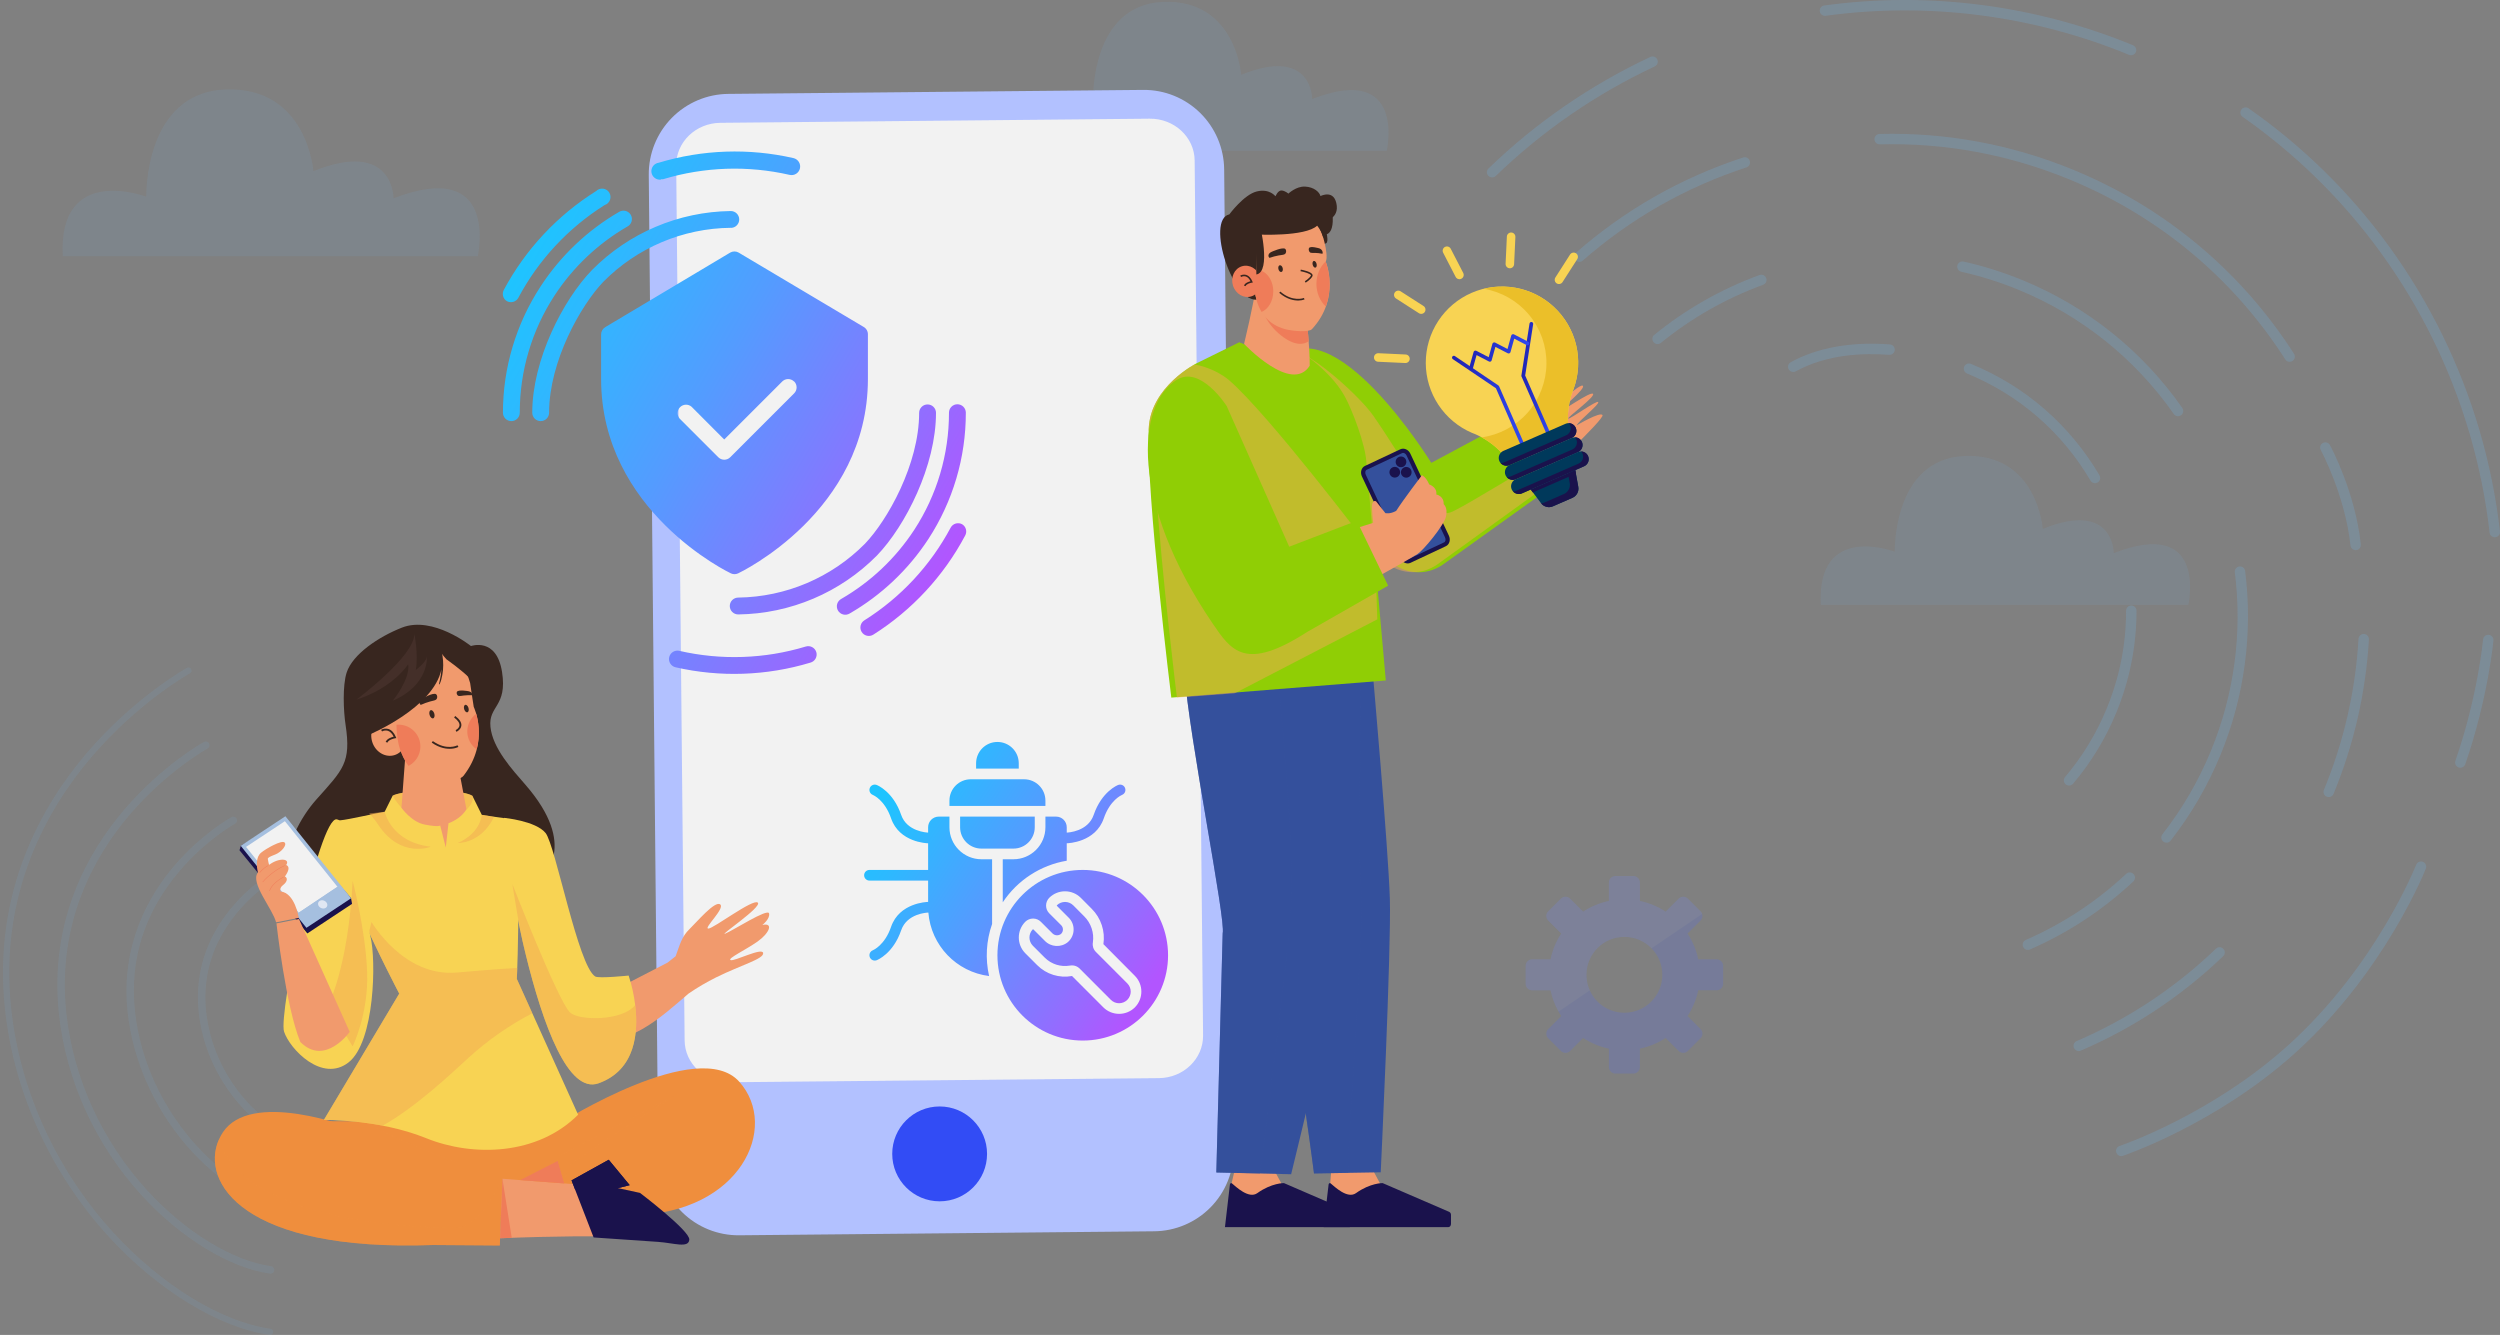 <?xml version="1.0" encoding="UTF-8"?>
<svg xmlns="http://www.w3.org/2000/svg" width="839" height="448" viewBox="0 0 839 448" fill="none">
  <rect x="0" y="0" width="839" height="448" fill="#808080" stroke="none"/>
  <path opacity="0.1" d="M342.055 50.602H465.41C465.41 50.602 472.084 20.899 440.383 33.227C440.383 33.227 440.476 15.384 416.56 25.101C416.56 25.101 414.707 -0.305 390.421 0.627C366.135 1.562 366.876 32.759 366.876 32.759C366.876 32.759 340.592 22.672 342.055 50.602Z" fill="#6FBCF6"></path>
  <path opacity="0.1" d="M611.059 203H734.414C734.414 203 741.088 173.297 709.386 185.625C709.386 185.625 709.48 167.782 685.564 177.5C685.564 177.5 683.711 152.093 659.425 153.025C635.139 153.961 635.88 185.157 635.88 185.157C635.88 185.157 609.596 175.07 611.059 203Z" fill="#6FBCF6"></path>
  <path opacity="0.1" d="M21.067 86H160.338C160.338 86 167.874 52.733 132.081 66.54C132.081 66.54 132.187 46.556 105.185 57.44C105.185 57.44 103.093 28.985 75.673 30.028C48.253 31.076 49.09 66.016 49.09 66.016C49.09 66.016 19.415 54.719 21.067 86Z" fill="#6FBCF6"></path>
  <g opacity="0.2">
    <path d="M576.103 321.946H569.93V321.943C569.278 318.809 568.042 315.887 566.346 313.299L570.713 308.931C571.316 308.329 571.493 307.462 571.244 306.703C571.142 306.386 570.963 306.09 570.713 305.838L566.452 301.577C565.598 300.722 564.213 300.722 563.36 301.577L558.989 305.948C556.402 304.245 553.48 303.01 550.345 302.358V296.188C550.345 294.979 549.366 294 548.157 294H542.133C540.924 294 539.945 294.979 539.945 296.188V302.358C536.811 303.01 533.888 304.246 531.301 305.948L526.93 301.577C526.076 300.722 524.691 300.722 523.838 301.577L519.577 305.838C518.723 306.692 518.723 308.077 519.577 308.93L523.945 313.298C522.243 315.886 521.012 318.808 520.356 321.942C520.355 321.943 520.355 321.944 520.355 321.945H514.188C512.979 321.945 512 322.924 512 324.133V330.157C512 331.366 512.979 332.345 514.188 332.345H520.356C520.356 332.346 520.356 332.347 520.357 332.348C520.889 334.89 521.801 337.294 523.035 339.492C523.321 340.002 523.626 340.503 523.947 340.99L519.578 345.358C518.724 346.213 518.724 347.598 519.578 348.451L523.839 352.711C524.693 353.566 526.078 353.566 526.931 352.711L531.302 348.341C533.889 350.044 536.812 351.278 539.946 351.93V358.101C539.946 359.31 540.925 360.289 542.134 360.289H548.158C549.367 360.289 550.346 359.31 550.346 358.101V351.93C553.48 351.279 556.403 350.042 558.99 348.341L563.361 352.711C564.215 353.566 565.6 353.566 566.453 352.711L570.714 348.451C571.569 347.597 571.569 346.211 570.714 345.358L566.347 340.99C568.044 338.403 569.279 335.481 569.932 332.347V332.344H576.104C577.313 332.344 578.292 331.365 578.292 330.156V324.131C578.291 322.925 577.312 321.946 576.103 321.946ZM545.143 339.873C539.973 339.873 535.519 336.786 533.529 332.355C532.814 330.765 532.416 329.001 532.416 327.146C532.416 320.119 538.117 314.418 545.143 314.418C548.717 314.418 551.944 315.889 554.255 318.259C556.492 320.554 557.871 323.689 557.871 327.146C557.872 334.173 552.174 339.873 545.143 339.873Z" fill="#4F6BFD"></path>
    <path opacity="0.2" d="M571.246 306.704L554.257 318.259C551.946 315.889 548.718 314.418 545.145 314.418C538.118 314.418 532.418 320.119 532.418 327.146C532.418 329.001 532.816 330.765 533.531 332.355L523.037 339.492C521.802 337.293 520.891 334.89 520.359 332.348C520.358 332.347 520.358 332.346 520.358 332.345H514.191C512.982 332.345 512.003 331.366 512.003 330.157V324.133C512.003 322.924 512.982 321.945 514.191 321.945H520.357C520.357 321.944 520.357 321.943 520.358 321.942C521.015 318.808 522.246 315.886 523.947 313.298L519.579 308.93C518.725 308.076 518.725 306.691 519.579 305.838L523.84 301.577C524.694 300.722 526.079 300.722 526.932 301.577L531.302 305.948C533.89 304.245 536.813 303.01 539.947 302.358V296.188C539.947 294.979 540.926 294 542.135 294H548.159C549.368 294 550.347 294.979 550.347 296.188V302.358C553.48 303.01 556.403 304.246 558.991 305.948L563.361 301.577C564.216 300.722 565.601 300.722 566.454 301.577L570.714 305.838C570.965 306.091 571.143 306.387 571.246 306.704Z" fill="white"></path>
  </g>
  <g opacity="0.2">
    <path d="M711.889 388C711.159 388 710.478 387.54 710.228 386.799C709.918 385.879 710.418 384.888 711.329 384.588C711.639 384.488 742.168 374.111 768.112 350.607C797.499 323.98 810.732 290.559 810.862 290.229C811.212 289.329 812.233 288.888 813.124 289.229C814.025 289.579 814.475 290.589 814.125 291.49C813.995 291.83 800.492 326.001 770.464 353.198C743.959 377.213 712.75 387.8 712.44 387.9C712.26 387.97 712.08 388 711.889 388Z" fill="#6FBCF6"></path>
    <path d="M837.247 180.301C836.366 180.301 835.616 179.641 835.505 178.75C830.371 133.552 809.641 91.206 777.141 59.516C769.554 52.121 761.306 45.287 752.618 39.213C751.827 38.663 751.637 37.572 752.188 36.782C752.738 35.991 753.829 35.801 754.62 36.352C763.458 42.535 771.856 49.48 779.583 57.014C812.664 89.264 833.754 132.361 838.989 178.36C839.099 179.32 838.408 180.191 837.447 180.291C837.377 180.301 837.307 180.301 837.247 180.301Z" fill="#6FBCF6"></path>
    <path d="M715.183 18.54C714.963 18.54 714.733 18.5 714.512 18.41C682.262 5.122 647.049 0.589 612.687 5.302C611.736 5.432 610.845 4.762 610.715 3.811C610.585 2.851 611.256 1.97 612.207 1.84C647.179 -2.953 683.013 1.66 715.844 15.188C716.735 15.559 717.165 16.579 716.795 17.47C716.524 18.14 715.874 18.54 715.183 18.54Z" fill="#6FBCF6"></path>
    <path d="M500.752 59.546C500.291 59.546 499.841 59.366 499.491 59.016C498.82 58.325 498.84 57.215 499.531 56.544C515.446 41.155 533.723 28.557 553.852 19.111C554.722 18.701 555.763 19.071 556.184 19.951C556.594 20.822 556.224 21.873 555.343 22.283C535.564 31.569 517.608 43.946 501.973 59.066C501.633 59.386 501.192 59.546 500.752 59.546Z" fill="#6FBCF6"></path>
    <path d="M697.627 352.748C696.946 352.748 696.305 352.348 696.015 351.687C695.635 350.797 696.045 349.766 696.926 349.386C714.342 341.881 730.067 331.445 743.68 318.367C744.37 317.696 745.481 317.716 746.152 318.417C746.823 319.117 746.803 320.218 746.102 320.888C732.189 334.267 716.114 344.933 698.307 352.598C698.087 352.698 697.857 352.748 697.627 352.748Z" fill="#6FBCF6"></path>
    <path d="M781.524 267.505C781.304 267.505 781.074 267.465 780.853 267.375C779.963 267.005 779.532 265.984 779.903 265.094C786.599 248.844 790.512 231.783 791.513 214.402C791.573 213.442 792.394 212.711 793.365 212.761C794.326 212.821 795.067 213.642 795.007 214.612C793.976 232.383 789.982 249.824 783.136 266.435C782.865 267.095 782.215 267.505 781.524 267.505Z" fill="#6FBCF6"></path>
    <path d="M768.402 121.424C767.822 121.424 767.261 121.144 766.931 120.614C749.545 93.457 724.531 72.594 694.603 60.266C674.194 51.861 652.724 47.868 630.854 48.449C629.863 48.449 629.082 47.708 629.062 46.748C629.042 45.777 629.803 44.977 630.764 44.957C653.164 44.386 675.075 48.449 695.934 57.044C726.533 69.652 752.097 90.985 769.874 118.742C770.394 119.553 770.154 120.634 769.343 121.164C769.043 121.334 768.723 121.424 768.402 121.424Z" fill="#6FBCF6"></path>
    <path d="M530.03 87.894C529.539 87.894 529.059 87.694 528.719 87.293C528.078 86.563 528.158 85.462 528.879 84.822C545.294 70.423 564.182 59.666 585.011 52.852C585.932 52.552 586.923 53.052 587.213 53.973C587.514 54.893 587.013 55.884 586.092 56.184C565.713 62.848 547.236 73.365 531.181 87.453C530.851 87.744 530.44 87.894 530.03 87.894Z" fill="#6FBCF6"></path>
    <path d="M727.084 282.805C726.703 282.805 726.323 282.685 726.003 282.434C725.242 281.834 725.112 280.743 725.702 279.983C732.349 271.498 737.824 262.082 741.978 252.016C749.805 233.034 752.578 212.301 750.005 192.058C749.885 191.098 750.566 190.227 751.517 190.107C752.477 189.977 753.348 190.667 753.468 191.618C756.111 212.461 753.258 233.804 745.201 253.346C740.927 263.703 735.291 273.389 728.455 282.134C728.115 282.575 727.604 282.805 727.084 282.805Z" fill="#6FBCF6"></path>
    <path d="M730.957 139.686C730.407 139.686 729.856 139.426 729.516 138.935C716.554 120.374 698.577 105.975 677.537 97.309C671.272 94.728 664.766 92.677 658.209 91.196C657.269 90.986 656.678 90.045 656.888 89.104C657.098 88.164 658.039 87.573 658.98 87.784C665.726 89.294 672.423 91.416 678.879 94.067C700.539 102.993 719.046 117.812 732.389 136.924C732.939 137.715 732.749 138.805 731.958 139.356C731.658 139.586 731.308 139.686 730.957 139.686Z" fill="#6FBCF6"></path>
    <path d="M556.294 115.471C555.783 115.471 555.283 115.251 554.932 114.83C554.322 114.08 554.432 112.979 555.183 112.369C560.367 108.136 565.953 104.314 571.768 100.992C577.734 97.58 584.04 94.658 590.496 92.296C591.396 91.966 592.407 92.427 592.738 93.337C593.068 94.248 592.608 95.248 591.697 95.579C585.421 97.87 579.305 100.712 573.5 104.024C567.844 107.256 562.429 110.968 557.385 115.081C557.074 115.341 556.684 115.471 556.294 115.471Z" fill="#6FBCF6"></path>
    <path d="M694.373 263.633C693.973 263.633 693.572 263.492 693.242 263.222C692.501 262.602 692.411 261.491 693.042 260.761C698.837 253.916 703.532 246.212 706.985 237.837C711.329 227.31 713.521 216.243 713.511 204.956C713.511 203.985 714.292 203.205 715.263 203.205C716.234 203.205 717.014 203.985 717.014 204.956C717.024 216.703 714.742 228.211 710.228 239.167C706.635 247.873 701.76 255.898 695.724 263.022C695.364 263.422 694.864 263.633 694.373 263.633Z" fill="#6FBCF6"></path>
    <path d="M703.081 162.159C702.48 162.159 701.9 161.849 701.57 161.299C691.991 144.999 677.657 132.571 660.131 125.347C659.24 124.976 658.81 123.956 659.18 123.065C659.55 122.175 660.571 121.744 661.462 122.115C679.709 129.629 694.613 142.567 704.592 159.528C705.083 160.358 704.803 161.429 703.972 161.919C703.682 162.079 703.381 162.159 703.081 162.159Z" fill="#6FBCF6"></path>
    <path d="M601.807 124.837C601.186 124.837 600.596 124.506 600.275 123.936C599.805 123.085 600.115 122.025 600.966 121.555C609.874 116.651 621.385 114.59 634.267 115.591C635.228 115.671 635.949 116.511 635.879 117.472C635.799 118.433 634.968 119.153 633.997 119.083C625.489 118.413 613.147 118.843 602.658 124.626C602.387 124.767 602.097 124.837 601.807 124.837Z" fill="#6FBCF6"></path>
    <path d="M790.563 184.633C789.682 184.633 788.921 183.963 788.821 183.072C787.019 166.242 778.932 151.183 778.852 151.033C778.391 150.182 778.701 149.121 779.552 148.661C780.403 148.201 781.464 148.511 781.924 149.362C782.275 150.002 790.422 165.171 792.294 182.702C792.394 183.663 791.704 184.523 790.743 184.623C790.683 184.633 790.623 184.633 790.563 184.633Z" fill="#6FBCF6"></path>
    <path d="M825.686 257.649C825.496 257.649 825.306 257.619 825.116 257.549C824.205 257.229 823.714 256.238 824.035 255.328C831.552 233.614 833.303 214.813 833.323 214.622C833.413 213.662 834.254 212.951 835.225 213.042C836.186 213.132 836.897 213.982 836.807 214.943C836.787 215.133 835.005 234.335 827.338 256.478C827.088 257.199 826.407 257.649 825.686 257.649Z" fill="#6FBCF6"></path>
    <path d="M680.55 318.797C679.88 318.797 679.229 318.407 678.949 317.746C678.558 316.866 678.969 315.835 679.85 315.445C692.321 310.001 703.662 302.537 713.551 293.261C714.252 292.6 715.363 292.631 716.023 293.341C716.684 294.041 716.654 295.152 715.943 295.812C705.764 305.358 694.093 313.043 681.251 318.647C681.021 318.747 680.78 318.797 680.55 318.797Z" fill="#6FBCF6"></path>
  </g>
  <g opacity="0.1">
    <path d="M90.645 448C90.6 448 90.549 448 90.497 447.993C73.626 445.646 52.951 433.032 36.526 415.081C17.067 393.806 4.691 366.69 1.672 338.723C-2.592 299.164 14.242 270.109 29.118 252.698C45.209 233.866 62.569 224.228 62.747 224.131C63.252 223.85 63.889 224.035 64.171 224.546C64.453 225.049 64.268 225.686 63.756 225.967C63.585 226.063 46.515 235.554 30.667 254.119C16.081 271.204 -0.419 299.712 3.764 338.509C6.73 366.031 18.921 392.732 38.083 413.682C54.19 431.292 74.39 443.655 90.793 445.935C91.364 446.016 91.765 446.542 91.683 447.112C91.609 447.622 91.157 448 90.645 448Z" fill="#6FBCF6"></path>
    <path d="M90.808 427.451C90.749 427.451 90.689 427.443 90.63 427.436C77.149 425.563 60.641 415.503 47.545 401.179C32.039 384.234 22.184 362.626 19.781 340.345C16.378 308.802 29.8 285.639 41.657 271.76C54.479 256.755 67.894 249.3 68.457 248.997C69.066 248.664 69.829 248.886 70.163 249.493C70.497 250.1 70.274 250.862 69.666 251.195C69.533 251.269 56.029 258.776 43.504 273.455C31.995 286.942 18.973 309.454 22.273 340.071C24.616 361.827 34.249 382.924 49.392 399.476C62.11 413.378 78.038 423.135 90.964 424.934C91.654 425.03 92.136 425.667 92.039 426.348C91.965 426.999 91.424 427.451 90.808 427.451Z" fill="#6FBCF6"></path>
    <path d="M93.641 404.54C93.582 404.54 93.522 404.532 93.463 404.525C83.949 403.2 72.128 395.509 62.599 384.442C51.58 371.643 44.557 355.749 42.822 339.678C40.382 317.071 50 300.474 58.491 290.533C67.671 279.792 77.29 274.447 77.69 274.225C78.298 273.892 79.062 274.114 79.395 274.721C79.729 275.328 79.507 276.09 78.899 276.423C78.802 276.475 69.221 281.805 60.345 292.228C48.495 306.13 43.437 322.001 45.313 339.405C49.051 374.034 76.526 399.625 93.804 402.03C94.494 402.127 94.968 402.763 94.879 403.444C94.798 404.081 94.256 404.54 93.641 404.54Z" fill="#6FBCF6"></path>
    <path d="M98.387 383.724C98.231 383.724 98.076 383.694 97.92 383.635C84.164 378.179 69.014 361.39 66.7 339.878C64.312 317.722 77.579 303.339 85.692 296.736C86.233 296.299 87.019 296.381 87.464 296.914C87.901 297.454 87.82 298.239 87.286 298.683C79.559 304.96 66.945 318.633 69.207 339.604C71.424 360.132 85.795 376.114 98.854 381.296C99.499 381.555 99.818 382.28 99.559 382.924C99.359 383.42 98.891 383.724 98.387 383.724Z" fill="#6FBCF6"></path>
  </g>
  <path d="M248.094 414.563L387.337 413.221C390.874 413.187 394.369 412.456 397.623 411.07C400.878 409.685 403.827 407.672 406.304 405.145C408.781 402.619 410.736 399.63 412.057 396.348C413.379 393.066 414.042 389.555 414.007 386.017L410.832 56.853C410.763 49.708 407.859 42.882 402.76 37.878C397.661 32.874 390.783 30.102 383.641 30.171L244.398 31.512C240.861 31.546 237.366 32.277 234.112 33.662C230.857 35.047 227.907 37.061 225.43 39.587C222.954 42.113 220.998 45.102 219.677 48.384C218.355 51.666 217.692 55.176 217.726 58.715L220.895 387.878C220.929 391.417 221.66 394.915 223.045 398.171C224.431 401.428 226.444 404.379 228.969 406.857C231.495 409.335 234.484 411.291 237.766 412.613C241.047 413.936 244.557 414.598 248.094 414.563Z" fill="#B2C1FF"></path>
  <path d="M315.344 403.164C324.131 403.164 331.255 396.037 331.255 387.246C331.255 378.454 324.131 371.327 315.344 371.327C306.556 371.327 299.433 378.454 299.433 387.246C299.433 396.037 306.556 403.164 315.344 403.164Z" fill="#324CF5"></path>
  <path d="M244.858 363.208L388.928 361.821C397.19 361.74 403.828 355.331 403.753 347.504L400.925 53.857C400.85 46.03 394.09 39.75 385.828 39.83L241.758 41.218C233.496 41.299 226.859 47.707 226.935 55.534L229.761 349.18C229.836 357.009 236.598 363.287 244.858 363.208Z" fill="#F2F2F2"></path>
  <path d="M89.811 376.209L188.186 376.785C188.186 376.785 234.381 347.646 248.091 363.021C261.801 378.395 248.319 407.05 213.042 407.759H97.173L89.811 376.209Z" fill="#EF8E3D"></path>
  <g style="mix-blend-mode:multiply" opacity="0.5">
    <path d="M113.314 379.537L156.618 392.487L168.62 395.583C162.575 393.869 125.347 379.888 121.804 375.742L109.961 376.326L113.314 379.537Z" fill="#EF8E3D"></path>
  </g>
  <path d="M145.355 417.824L167.725 417.985L168.611 395.583L168.682 393.802C168.682 393.802 136.848 386.803 125.47 381.506C115.556 376.89 83.978 366.184 74.802 379.992C74.263 380.802 73.796 381.659 73.409 382.553C67.234 396.819 81.652 420.137 145.355 417.824Z" fill="#EF8E3D"></path>
  <path d="M168.611 395.583L192.391 397.396C192.391 397.396 196.607 392.099 201.378 394.369C206.149 396.639 205.21 399.098 210.746 401.368C216.281 403.638 233.588 415.782 227.012 415.661C222.445 415.577 205.775 414.041 167.821 415.554L168.611 395.583Z" fill="#F19A6D"></path>
  <path d="M191.805 396.135L199.218 415.291C199.218 415.291 215.524 416.403 220.836 416.773C226.147 417.143 231.089 418.999 231.336 416.033C231.583 413.068 214.783 400.337 214.783 400.337L207.371 398.73L211.324 397.741L204.282 389.214L191.805 396.135Z" fill="#1A124C"></path>
  <path d="M211.324 397.741L204.282 389.214L191.805 396.135L192.987 399.187L207.369 398.73L211.324 397.741Z" fill="#1A124C"></path>
  <path d="M168.611 395.583L171.749 415.425L167.821 415.554L168.611 395.583Z" fill="#EF7C59"></path>
  <path d="M174.549 396.035L187.174 389.607L189.376 397.166L174.549 396.035Z" fill="#EF7C59"></path>
  <g style="mix-blend-mode:multiply" opacity="0.5">
    <path d="M189.375 397.166L186.798 388.319L227.348 367.177C227.348 367.177 191.115 389.937 190.586 391.921C190.057 393.905 189.375 397.166 189.375 397.166Z" fill="#EF8E3D"></path>
  </g>
  <path d="M182 293.97C182 293.97 117.663 293.679 95.393 293.432C95.992 283.722 100.622 274.549 106.155 268.332C115.161 258.224 117.903 255.995 115.962 243.172C115.268 238.604 114.916 230.081 116.345 225.687C118.342 219.574 127.033 213.711 134.887 210.627C145.278 206.548 158.057 216.809 158.057 216.809C158.057 216.809 166.635 213.731 168.482 225.489C170.329 237.248 163.861 236.758 164.6 243.946C165.34 251.135 171.881 258.247 176.348 263.375C194.338 284.056 182 293.97 182 293.97Z" fill="#38261F"></path>
  <path d="M133.987 333.46L108.694 375.855C108.694 375.855 113.122 375.774 119.507 376.451C126.14 377.155 134.886 378.677 142.971 381.953C158.843 388.384 180.443 387.704 194.016 374.093L173.451 328.549C173.451 328.549 175.907 275.625 169.684 274.643C169.684 274.643 163.012 273.719 161.696 273.468L158.551 267.113C158.551 267.113 156.737 265.353 145.505 265.353C134.272 265.353 131.774 267.037 131.774 267.037L129.091 272.439C127.532 272.615 116.828 275.105 114.146 275.299C103.655 276.046 133.987 333.46 133.987 333.46Z" fill="#F8D353"></path>
  <g style="mix-blend-mode:multiply" opacity="0.5">
    <path d="M178.647 340.038L173.456 328.536C173.456 328.536 173.52 327.159 173.6 324.849C172.023 324.912 167.011 325.189 153.261 326.383C135.406 327.945 124.695 309.414 124.695 309.414C124.695 309.414 124.379 310.667 123.822 312.837C129.032 324.063 133.977 333.441 133.977 333.441L108.685 375.836C108.685 375.836 113.113 375.755 119.497 376.432C122.199 376.719 125.245 377.141 128.461 377.762C139.62 371.467 151.304 360.446 157.262 354.961C163.718 349.086 170.906 344.07 178.647 340.038Z" fill="#F1A953"></path>
  </g>
  <g style="mix-blend-mode:multiply" opacity="0.5">
    <path d="M131.787 267.029C131.787 267.029 135.336 274.43 143.826 275.931H151.107C151.107 275.931 159.8 270.823 158.58 267.113C158.58 267.113 156.765 265.351 145.531 265.351C134.297 265.351 131.787 267.029 131.787 267.029Z" fill="#F1A953"></path>
  </g>
  <g style="mix-blend-mode:multiply" opacity="0.5">
    <path d="M153.581 282.917C153.581 282.917 161.437 283.231 165.787 274.154C164.445 273.947 163.018 273.711 161.703 273.46C160.747 280.269 153.581 282.917 153.581 282.917Z" fill="#F1A953"></path>
  </g>
  <g style="mix-blend-mode:multiply" opacity="0.5">
    <path d="M123.906 272.993C125.02 274.15 126.022 275.409 126.899 276.754C134.564 288.292 144.591 284.148 144.591 284.148C131.205 282.635 129.107 272.431 129.107 272.431C127.547 272.607 125.767 272.803 123.906 272.993Z" fill="#F1A953"></path>
  </g>
  <path d="M136.026 253.713L134.729 271.091C134.729 271.091 138.049 275.859 142.523 276.725C147.48 277.684 147.722 277.014 147.722 277.014L149.603 284.427L150.515 276.282C150.515 276.282 154.796 274.846 156.528 271.524L153.525 255.688L136.026 253.713Z" fill="#F19A6D"></path>
  <path d="M135.489 215.745C146.986 212.569 154.87 218.692 157.783 229.249C157.783 229.249 158.858 236.665 158.984 237.221C159 237.294 164.568 248.723 155.577 260.333C155.07 260.986 154.253 261.259 153.426 261.483C136.196 266.055 133.722 248.867 133.722 248.867C133.351 248.037 125.253 240.214 125.004 239.315C122.094 228.754 123.983 218.922 135.489 215.745Z" fill="#F19A6D"></path>
  <path d="M149.858 221.282C149.858 221.282 155.673 225.426 157.536 227.564C159.347 229.645 156.578 222.275 153.38 219.351C150.182 216.428 147.231 215.099 146.158 215.565C145.085 216.031 149.858 221.282 149.858 221.282Z" fill="#38261F"></path>
  <path d="M151.607 251.265C152.382 251.207 153.139 251.008 153.842 250.679L153.548 250.119C153.399 250.196 149.87 251.973 145.256 248.71L144.89 249.228C147.601 251.145 149.99 251.413 151.607 251.265Z" fill="#38261F"></path>
  <path d="M146.369 232.993C145.476 232.254 141.657 234.449 141.504 234.564C140.339 235.442 140.877 236.238 141.092 236.499C141.216 236.65 141.651 236.345 142.77 235.924C145.154 235.023 146.25 235.249 146.62 234.436C146.838 233.953 146.733 233.286 146.369 232.993Z" fill="#38261F"></path>
  <path d="M153.338 232.184C153.79 231.344 157.17 231.944 157.316 231.992C158.477 232.3 158.532 232.968 158.448 233.232C158.4 233.386 157.973 233.288 156.99 233.313C154.882 233.364 154.127 233.874 153.593 233.368C153.279 233.063 153.158 232.519 153.338 232.184Z" fill="#38261F"></path>
  <path d="M153.176 245.603C153.238 245.574 154.688 244.88 154.832 243.525C154.941 242.486 154.257 241.395 152.782 240.279L152.398 240.783C153.661 241.742 154.284 242.664 154.201 243.456C154.098 244.456 152.918 245.026 152.906 245.031L153.176 245.603Z" fill="#38261F"></path>
  <path d="M124.932 249.034C126.02 252.427 129.387 254.381 132.449 253.397C135.511 252.414 137.114 248.867 136.026 245.474C134.938 242.081 131.571 240.128 128.509 241.111C125.447 242.094 123.843 245.643 124.932 249.034Z" fill="#F19A6D"></path>
  <path d="M130.034 249.216C130.359 248.309 132.003 247.874 132.611 247.769L133.009 247.705L132.852 247.334C132.235 245.881 131.4 244.976 130.361 244.65C129.951 244.529 129.52 244.491 129.094 244.539C128.669 244.587 128.257 244.72 127.884 244.93L128.213 245.47C128.814 245.143 129.519 245.066 130.175 245.256C130.942 245.503 131.591 246.168 132.107 247.232C131.365 247.41 129.831 247.903 129.424 249.009L130.034 249.216Z" fill="#38261F"></path>
  <path d="M133.604 248.894C133.259 247.026 133.078 245.131 133.063 243.231C134.759 243.068 136.458 243.501 137.868 244.457C139.278 245.412 140.31 246.83 140.787 248.466C141.264 250.101 141.155 251.852 140.48 253.416C139.804 254.98 138.605 256.26 137.087 257.034C134.24 253.28 133.604 248.894 133.604 248.894Z" fill="#EF7C59"></path>
  <path d="M159.82 239.566C160.931 243.459 160.989 247.577 159.989 251.499C159.025 250.838 158.235 249.954 157.683 248.924C157.131 247.893 156.835 246.745 156.818 245.576C156.802 244.407 157.066 243.251 157.588 242.206C158.11 241.16 158.876 240.255 159.82 239.566Z" fill="#EF7C59"></path>
  <path d="M144.169 239.944C144.391 240.697 144.935 241.203 145.366 241.073C145.797 240.942 145.979 240.225 145.749 239.472C145.52 238.719 144.983 238.215 144.55 238.345C144.117 238.475 143.944 239.19 144.169 239.944Z" fill="#38261F"></path>
  <path d="M155.775 238.009C155.98 238.696 156.468 239.16 156.869 239.037C157.269 238.914 157.427 238.27 157.223 237.58C157.02 236.89 156.532 236.43 156.131 236.55C155.731 236.671 155.572 237.323 155.775 238.009Z" fill="#38261F"></path>
  <path d="M146.631 213.148C146.957 213.988 147.691 216.861 147.892 217.657C147.993 217.899 148.075 218.149 148.139 218.404C148.279 218.937 148.4 219.48 148.492 220.024C148.664 221.089 148.748 222.166 148.743 223.245C148.745 224.35 148.643 225.452 148.438 226.538C148.246 227.558 148.005 228.683 147.53 229.605C147.474 229.711 147.29 229.678 147.313 229.546C147.401 229.034 147.562 228.528 147.668 228.012C147.773 227.497 147.871 226.979 147.947 226.459C148.036 225.85 148.093 225.238 148.139 224.625C145.499 237.574 123.916 246.55 123.916 246.55C123.916 246.55 124.757 239.88 122.459 238.291C120.043 236.639 115.713 210.035 146.631 213.148Z" fill="#38261F"></path>
  <path d="M143.255 220.26C143.255 220.26 144.213 229.797 131.824 235.159C131.824 235.159 137.744 227.905 136.997 222.913C136.997 222.913 132.015 230.846 119.612 234.798C119.612 234.798 139.3 220.128 139.051 212.669C139.051 212.669 140.473 219.714 139.538 224.83C139.538 224.822 143.194 222.232 143.255 220.26Z" fill="#442F29"></path>
  <path d="M194.386 338.362L224.026 323.055L226.741 320.916C228.157 317.091 228.766 314.352 231.34 311.86C233.913 309.368 239.905 302.217 241.687 303.509C243.469 304.801 235.973 311.63 237.715 311.634C239.456 311.637 252.737 301.483 254.314 302.919C255.891 304.355 240.945 314.291 243.381 313.332C245.816 312.374 257.644 304.742 258.096 306.527C258.548 308.311 255.849 310.426 255.849 310.426C259.698 309.533 258.248 313.136 254.258 315.964C250.269 318.792 243.896 321.75 245.207 322.217C246.517 322.685 255.795 317.856 256.109 319.831C256.423 321.805 248.864 323.795 240.397 327.972C237.175 329.576 234.067 331.399 231.095 333.43C221.849 341.316 210.472 352.239 196.578 348.687C189.64 346.922 194.386 338.362 194.386 338.362Z" fill="#F19A6D"></path>
  <path d="M176.381 320.114C182.246 344.046 190.686 367.213 200.876 363.55C213.367 359.066 214.289 346.368 213.17 337.287C212.759 333.927 212.024 330.615 210.974 327.397C210.974 327.397 200.978 328.447 199.761 327.709C193.988 324.197 186.415 283.643 183.091 279.551C179.767 275.458 169.104 274.465 169.104 274.465C169.104 274.465 170.577 296.462 176.381 320.114Z" fill="#F8D353"></path>
  <g style="mix-blend-mode:multiply" opacity="0.5">
    <path d="M176.38 320.114C182.246 344.046 190.686 367.213 200.876 363.549C213.367 359.066 214.289 346.367 213.17 337.287C208.954 342.693 194.127 342.654 191.234 339.717C187.093 335.529 171.96 296.717 171.96 296.717C171.96 296.717 174.46 313.184 176.38 320.114Z" fill="#F1A953"></path>
  </g>
  <path d="M113.022 274.963C107.126 273.98 93.371 340.333 95.335 346.237C97.299 352.142 108.109 363.442 116.954 356.56C125.799 349.678 126.289 322.15 124.323 314.291C122.358 306.431 118.918 275.951 113.022 274.963Z" fill="#F8D353"></path>
  <g style="mix-blend-mode:multiply" opacity="0.5">
    <path d="M118.34 295.607C118.34 295.607 122.724 312.178 123.211 326.312C123.697 340.446 118.34 351.166 118.34 351.166L110.059 337.521C110.059 337.521 116.878 324.849 118.34 295.607Z" fill="#F1A953"></path>
  </g>
  <path d="M100.273 308.016C99.835 306.745 99.507 296.286 99.411 294.917C99.315 293.549 97.637 290.382 97.825 288.869C98.012 287.357 98.208 285.378 98.208 285.378C95.142 285.697 94.759 287.742 94.676 289.095C94.594 290.449 90.815 298.387 90.815 298.387L93.667 303.105L100.273 308.016Z" fill="#EF7C59"></path>
  <path d="M118.142 303.339L103.139 313.263L80.378 285.348L80.823 283.856L95.174 275.17L117.826 301.437L118.142 303.339Z" fill="#1A124C"></path>
  <path d="M117.834 301.454L102.831 311.379L80.778 283.852L95.783 273.93L117.834 301.454Z" fill="#A5BFDF"></path>
  <path d="M95.615 275.592L82.572 284.219L100.26 306.297L113.255 297.609L95.615 275.592Z" fill="#F2F2F2"></path>
  <path d="M116.041 301.088L113.255 297.609L100.26 306.297L102.998 309.716L116.041 301.088Z" fill="#A5BFDF"></path>
  <path d="M109.744 304.201C110.061 303.536 109.669 302.688 108.87 302.308C108.071 301.928 107.167 302.159 106.851 302.825C106.535 303.49 106.926 304.338 107.725 304.718C108.524 305.098 109.428 304.867 109.744 304.201Z" fill="#E0E7F3"></path>
  <path d="M86.567 292.82C85.992 290.52 85.935 287.581 87.573 286.201C89.211 284.821 94.484 281.857 95.479 282.71C96.473 283.563 94.387 285.969 92.457 286.736C90.528 287.502 89.803 287.811 89.882 288.286C89.96 288.762 90.225 290.313 90.376 290.203C93.662 287.74 97.51 288.129 96.05 290.292C98.012 291.106 95.621 294.126 95.621 294.126C96.696 294.689 96.347 296.018 94.983 297.041C93.618 298.065 94.168 299.175 94.168 299.175C99.012 299.656 100.279 308.035 100.279 308.035L92.651 309.529C91.587 305.125 83.766 296.135 86.567 292.82Z" fill="#F19A6D"></path>
  <g style="mix-blend-mode:multiply">
    <path d="M87.201 292.933C87.187 292.942 87.17 292.947 87.153 292.947C87.136 292.947 87.12 292.942 87.105 292.933C87.096 292.928 87.088 292.922 87.082 292.914C87.076 292.905 87.072 292.896 87.069 292.886C87.067 292.876 87.067 292.866 87.069 292.856C87.071 292.846 87.075 292.836 87.08 292.828C87.08 292.814 87.981 291.54 89.924 290.424C89.942 290.413 89.964 290.41 89.985 290.415C90.006 290.419 90.025 290.431 90.037 290.449C90.043 290.457 90.046 290.467 90.048 290.477C90.05 290.487 90.05 290.498 90.047 290.508C90.045 290.518 90.04 290.527 90.034 290.535C90.027 290.543 90.019 290.55 90.01 290.554C88.094 291.651 87.228 292.895 87.22 292.908C87.215 292.918 87.209 292.926 87.201 292.933Z" fill="#EF7C59"></path>
  </g>
  <g style="mix-blend-mode:multiply">
    <path d="M88.236 296.043C88.222 296.052 88.205 296.057 88.188 296.057C88.171 296.057 88.154 296.052 88.14 296.043C88.131 296.038 88.124 296.031 88.118 296.023C88.111 296.015 88.107 296.006 88.105 295.996C88.102 295.987 88.102 295.976 88.104 295.967C88.106 295.957 88.11 295.947 88.115 295.939C88.499 295.379 91.779 292.049 95.429 290.453C95.448 290.443 95.471 290.442 95.491 290.449C95.512 290.455 95.528 290.47 95.538 290.489C95.543 290.498 95.545 290.508 95.546 290.519C95.546 290.529 95.544 290.539 95.54 290.549C95.537 290.558 95.531 290.567 95.524 290.574C95.516 290.581 95.508 290.587 95.498 290.591C91.879 292.174 88.638 295.467 88.253 296.02C88.25 296.029 88.244 296.037 88.236 296.043Z" fill="#EF7C59"></path>
  </g>
  <path d="M90.507 298.987C90.495 298.995 90.481 299 90.467 299.002C90.453 299.004 90.438 299.003 90.425 298.999C90.415 298.996 90.406 298.991 90.398 298.984C90.391 298.977 90.384 298.969 90.38 298.96C90.376 298.951 90.373 298.941 90.373 298.93C90.373 298.92 90.375 298.91 90.379 298.901C90.703 298.134 91.461 296.315 95.064 294.271C95.082 294.26 95.104 294.257 95.125 294.261C95.146 294.266 95.165 294.278 95.177 294.296C95.182 294.305 95.186 294.315 95.187 294.325C95.188 294.335 95.188 294.345 95.185 294.355C95.182 294.365 95.178 294.374 95.171 294.382C95.165 294.39 95.157 294.397 95.148 294.402C91.595 296.416 90.85 298.195 90.532 298.954C90.526 298.967 90.517 298.978 90.507 298.987Z" fill="#EF7C59"></path>
  <path d="M92.777 309.881C92.777 309.881 95.931 338.009 100.802 349.707C109.083 357.99 117.365 346.295 117.365 346.295L100.338 308.4L92.777 309.881Z" fill="#F19A6D"></path>
  <g style="mix-blend-mode:multiply" opacity="0.5">
    <path d="M145.355 417.824L167.725 417.985L168.611 395.583C168.611 395.583 161.548 411.833 153.171 412.007C147.231 412.132 83.616 411.988 73.448 382.662C73.434 382.626 73.421 382.589 73.409 382.553C67.234 396.819 81.652 420.137 145.355 417.824Z" fill="#EF8E3D"></path>
  </g>
  <path d="M495.036 177.609C502.334 171.26 517.665 160.068 517.665 160.068C517.665 160.068 538.456 140.662 537.807 139.324C537.157 137.986 529.133 142.758 529.133 142.758C529.629 141.377 536.797 135.738 536.372 134.94C535.946 134.143 526.791 140.827 526.308 140.475C525.825 140.122 535.371 133.226 534.626 132.193C533.881 131.16 524.327 138.055 523.72 137.866C523.112 137.676 532.574 130.217 531.148 129.431C529.723 128.645 516.917 141.272 515.607 141.197C514.296 141.122 517.929 134.179 517.331 131.39C516.733 128.601 508.456 144.234 508.456 144.234C506.086 146.918 485.099 161.83 485.099 161.83L495.036 177.609Z" fill="#F19A6D"></path>
  <path d="M516.923 140.511L514.091 147.895C514.091 147.895 514.913 140.653 514.399 140.158L516.923 140.511Z" fill="#EF7C59"></path>
  <path d="M480.343 155.335C480.343 155.335 447.003 101.214 428.742 121.441C420.57 130.487 449.103 169.749 465.679 187.533C468.032 190.059 471.224 191.641 474.658 191.985C478.092 192.328 481.534 191.409 484.34 189.398L517.983 165.294L504.57 142.338L480.343 155.335Z" fill="#90CE05"></path>
  <g style="mix-blend-mode:multiply" opacity="0.5">
    <path d="M428.771 117.739C433.795 112.18 455.836 132.249 460.866 139.497C466.399 147.468 471.371 155.816 476.769 163.879C477.812 165.438 478.925 166.946 480.048 168.449C481.027 169.758 481.757 171.231 483.378 171.842C486.06 172.853 487.434 171.67 489.812 170.47C492.956 168.882 511.558 157.689 511.558 157.689C511.558 157.689 515.149 163.553 515.915 165.234L482.481 189.346C479.675 191.37 476.228 192.299 472.786 191.961C469.344 191.622 466.144 190.039 463.786 187.508C447.198 169.718 420.603 126.783 428.771 117.739Z" fill="#F1A953"></path>
  </g>
  <path d="M463.161 397.197L460.8 392.788L446.732 393.267L446.416 397.197L453.027 408.032L464.924 399.363L463.161 397.197Z" fill="#F19A6D"></path>
  <path d="M464.01 397.045C464.01 397.045 459.879 396.969 455.07 400.415C452.209 402.467 447.884 398.236 446.558 397.143C446.288 396.921 445.922 397.12 445.876 397.515L444.215 411.823H486.074C486.561 411.823 486.955 411.338 486.955 410.74V407.729C486.965 407.518 486.914 407.308 486.807 407.126C486.7 406.943 486.543 406.796 486.354 406.701L464.01 397.045Z" fill="#1A124C"></path>
  <path d="M430.044 397.197L427.683 392.788L414.772 390.957L413.301 397.197L419.909 408.031L431.806 399.363L430.044 397.197Z" fill="#F19A6D"></path>
  <path d="M430.89 397.045C430.89 397.045 426.759 396.969 421.951 400.415C419.089 402.467 414.764 398.236 413.438 397.143C413.168 396.921 412.802 397.12 412.756 397.515L411.095 411.823H452.954C453.441 411.823 453.835 411.338 453.835 410.74V407.729C453.845 407.518 453.794 407.308 453.687 407.126C453.58 406.943 453.423 406.796 453.234 406.701L430.89 397.045Z" fill="#1A124C"></path>
  <path d="M460.548 224.011C460.548 224.011 465.932 284.857 466.438 301.667C466.944 318.477 463.372 393.424 463.372 393.424L440.977 393.807C440.977 393.807 425.334 268.076 403.582 227.531L460.548 224.011Z" fill="#34509C"></path>
  <g style="mix-blend-mode:multiply" opacity="0.5">
    <path d="M414.76 256.744C430.493 309.552 440.976 393.809 440.976 393.809L452.387 393.618C452.668 377.664 457.052 320.068 457.052 300.885C455.265 287.18 457.282 236.782 456.374 224.851L411.346 227.056L414.76 256.744Z" fill="#34509C"></path>
  </g>
  <path d="M453.828 224.011C453.828 224.011 453.108 290.433 452.504 308.421C451.841 318.429 433.307 394.076 433.307 394.076L408.194 393.485L410.325 313.232C411.486 308.904 399.003 247.362 397.47 225.545L453.828 224.011Z" fill="#34509C"></path>
  <g style="mix-blend-mode:multiply" opacity="0.5">
    <path d="M397.55 226.534C399.37 249.155 411.474 308.965 410.33 313.232L408.2 393.485L422.816 393.828C425.276 374.85 432.247 320.392 433.354 304.263C434.709 284.617 428.616 225.004 428.616 225.004L397.55 226.534Z" fill="#34509C"></path>
  </g>
  <path d="M385.504 143.927C386.079 129.601 401.643 121.882 401.643 121.882L415.899 114.86L434.242 122.449L434.593 116.767C434.593 116.767 446.043 123.578 451.236 132.908C453.947 137.781 458.277 149.456 458.548 155.065L465.074 228.369L393.092 234.12C393.092 234.12 384.628 165.976 385.504 143.927Z" fill="#90CE05"></path>
  <g style="mix-blend-mode:multiply" opacity="0.5">
    <path d="M412.559 127.659C410.288 125.677 405.705 123.093 400.817 122.323C397.594 124.157 385.994 131.597 385.504 143.927C385.504 144.061 385.494 144.199 385.488 144.337C393.425 166.783 432.565 202.717 432.565 202.717L458.815 182.702C458.815 182.702 426.1 139.482 412.559 127.659Z" fill="#F1A953"></path>
  </g>
  <g style="mix-blend-mode:multiply" opacity="0.5">
    <path d="M461.692 192.425C449.697 194.622 421.705 198.784 409.877 192.375C397.545 185.691 390.333 170.426 388.033 164.815C389.93 193.478 394.977 234.108 394.977 234.108L414.221 232.669L414.581 232.565L462.225 207.849L461.692 192.425Z" fill="#F1A953"></path>
  </g>
  <path d="M442.669 194.935C442.82 196.085 442.634 197.076 442.257 197.126C441.879 197.175 441.452 196.278 441.299 195.12C441.145 193.963 441.333 192.979 441.711 192.927C442.088 192.876 442.519 193.775 442.669 194.935Z" fill="white"></path>
  <path d="M417.506 115.408C417.506 115.408 433.507 132.369 439.541 122.721C439.541 115.513 438.512 107.847 438.646 108.771C438.999 108.819 421.327 96.771 421.327 96.771C420.961 101.18 417.506 115.408 417.506 115.408Z" fill="#F19A6D"></path>
  <path d="M438.646 108.752C438.639 108.682 438.639 108.68 438.646 108.752Z" fill="#EF7C59"></path>
  <path d="M430.011 112.651C434.389 116.075 437.51 115.789 439.208 114.492C438.972 111.424 438.696 109.124 438.656 108.754C438.505 108.587 436.286 107.029 433.483 105.096L423.136 102.367C423.136 102.367 424.184 108.093 430.011 112.651Z" fill="#EF7C59"></path>
  <path d="M438.65 108.758V108.772C438.65 108.772 438.656 108.766 438.65 108.758Z" fill="#EF7C59"></path>
  <path d="M473.347 188.892L485.242 183.298C486.448 182.723 486.896 181.149 486.244 179.763L480.057 166.594L473.324 152.26C472.675 150.874 471.171 150.211 469.965 150.776L458.07 156.37C456.865 156.945 456.415 158.519 457.066 159.905L469.979 187.408C470.638 188.794 472.142 189.458 473.347 188.892Z" fill="#1A124C"></path>
  <path d="M472.435 187.679C472.052 187.679 471.55 187.408 471.268 186.806L458.348 159.303C458.035 158.638 458.183 157.881 458.671 157.651L470.567 152.059C470.664 152.013 470.77 151.989 470.877 151.99C471.26 151.99 471.76 152.26 472.044 152.862L484.964 180.365C485.277 181.03 485.127 181.788 484.64 182.016L472.743 187.61C472.647 187.656 472.542 187.679 472.435 187.679Z" fill="#34509C"></path>
  <path d="M482.028 165.953C482.363 163.421 479.646 162.581 479.646 162.581C478.519 159.986 477.205 159.468 477.205 159.468C477.205 159.468 471.014 167.602 468.552 171.453C466.404 172.623 465.009 172.195 465.009 172.195L465.02 172.314C463.719 170.669 462.091 168.614 461.914 168.378C461.612 167.98 460.491 167.822 460.448 169.839C460.406 171.856 460.832 175.475 460.832 175.475L446.815 179.855L460.393 194.641C460.393 194.641 473.775 187.205 475.735 185.93C477.695 184.656 484.549 176.435 485.264 173.384C485.979 170.332 484.497 169.216 484.497 169.216C484.622 166.41 482.028 165.953 482.028 165.953Z" fill="#F19A6D"></path>
  <path d="M471.801 154.237C471.953 154.559 472.005 154.919 471.952 155.272C471.899 155.624 471.742 155.953 471.502 156.216C471.263 156.48 470.95 156.666 470.604 156.752C470.259 156.837 469.895 156.819 469.56 156.698C469.225 156.577 468.933 156.359 468.722 156.073C468.51 155.786 468.389 155.443 468.372 155.087C468.355 154.731 468.444 154.378 468.628 154.073C468.812 153.768 469.082 153.524 469.404 153.372C469.837 153.169 470.332 153.146 470.782 153.308C471.231 153.47 471.598 153.804 471.801 154.237ZM467.323 156.853C467.001 157.005 466.731 157.249 466.547 157.554C466.364 157.859 466.274 158.212 466.291 158.568C466.308 158.924 466.429 159.267 466.641 159.554C466.853 159.841 467.144 160.058 467.479 160.179C467.814 160.3 468.178 160.319 468.523 160.233C468.869 160.147 469.182 159.961 469.422 159.697C469.662 159.434 469.818 159.105 469.871 158.753C469.924 158.401 469.872 158.04 469.72 157.718C469.62 157.504 469.478 157.311 469.303 157.152C469.128 156.992 468.924 156.869 468.701 156.789C468.478 156.708 468.242 156.673 468.006 156.684C467.769 156.695 467.538 156.753 467.323 156.853ZM471.171 156.88C470.849 157.032 470.579 157.276 470.396 157.582C470.212 157.887 470.123 158.24 470.14 158.596C470.157 158.951 470.279 159.294 470.491 159.581C470.702 159.867 470.994 160.085 471.329 160.205C471.664 160.326 472.027 160.345 472.373 160.259C472.718 160.173 473.031 159.987 473.271 159.724C473.51 159.46 473.667 159.132 473.72 158.78C473.773 158.427 473.721 158.067 473.57 157.745C473.366 157.312 472.999 156.978 472.549 156.815C472.1 156.653 471.604 156.677 471.171 156.88Z" fill="#1A124C"></path>
  <path d="M432.659 183.469L411.672 136.265C411.672 136.265 402.96 122.551 394.947 127.447C381.388 135.736 379.145 168.265 406.924 209.185C413.228 218.471 417.93 225.449 438.753 212.042L465.854 196.55L455.35 174.781L432.659 183.469Z" fill="#90CE05"></path>
  <path d="M443.153 65.804C442.825 64.498 441.03 62.782 438.01 62.62C434.99 62.457 432.377 64.987 432.377 64.987C432.377 64.987 431.315 64.007 430.091 63.925C428.867 63.843 428.05 65.886 428.05 65.886C428.05 65.886 426.092 63.191 421.765 64.253C417.439 65.315 412.568 71.942 412.568 71.942C404.521 73.711 413.848 102.729 422.448 100.467L444.705 81.738C446.018 81.738 445.28 78.626 445.28 78.626C447.729 77.647 447.24 72.91 447.24 72.91C447.24 72.91 448.922 71.685 448.627 69.076C447.97 63.273 443.153 65.804 443.153 65.804Z" fill="#38261F"></path>
  <path d="M444.495 81.322C444.374 80.827 444.259 80.333 444.112 79.844C441.207 70.205 435.328 67.343 425.962 68.888C414.517 70.776 413.23 83.981 415.807 92.304C416.075 93.173 420.747 93.493 421.028 94.331C421.028 94.331 419.769 108.188 432.362 110.709C433.855 111.006 439.191 111.647 440.295 110.454C449.977 99.987 444.924 87.834 444.924 87.834C445.52 86.513 445.07 83.655 444.495 81.322Z" fill="#F19A6D"></path>
  <path d="M444.972 87.665C443.033 89.454 441.789 92.197 441.789 95.276C441.789 98.354 443.023 101.078 444.951 102.869C447.825 94.883 444.907 87.832 444.907 87.832C444.93 87.78 444.951 87.721 444.972 87.665Z" fill="#EF7C59"></path>
  <path d="M421.642 90.55C419.917 90.55 418.384 91.53 417.352 93.069C418.827 93.464 420.829 93.79 421.011 94.331C421.011 94.331 420.505 99.951 423.389 104.682C425.662 103.739 427.308 101.013 427.308 97.793C427.308 93.794 424.771 90.55 421.642 90.55Z" fill="#EF7C59"></path>
  <path d="M429.674 97.862L429.317 98.276C431.918 100.513 434.326 100.915 435.909 100.852C436.557 100.838 437.198 100.719 437.808 100.497L437.601 99.993C437.564 100.012 433.853 101.462 429.674 97.862Z" fill="#38261F"></path>
  <path d="M426.503 84.634C425.295 85.374 425.736 86.195 425.928 86.467C426.035 86.624 426.485 86.369 427.606 86.062C429.996 85.413 431.034 85.729 431.465 84.977C431.72 84.533 431.672 83.877 431.356 83.561C430.559 82.763 426.662 84.537 426.503 84.634Z" fill="#38261F"></path>
  <path d="M442.895 83.4C442.759 83.335 439.745 82.441 439.3 83.26C439.122 83.586 439.208 84.176 439.48 84.535C439.94 85.144 440.653 84.717 442.546 84.962C443.437 85.079 443.819 85.242 443.868 85.087C443.958 84.826 443.93 83.891 442.895 83.4Z" fill="#38261F"></path>
  <path d="M429.462 89.028C429.068 89.132 428.878 89.718 429.041 90.337C429.204 90.957 429.654 91.376 430.051 91.273C430.447 91.169 430.625 90.583 430.472 89.964C430.319 89.344 429.859 88.925 429.462 89.028Z" fill="#38261F"></path>
  <path d="M440.893 87.575C440.532 87.669 440.371 88.246 440.534 88.865C440.697 89.484 441.119 89.908 441.479 89.814C441.839 89.72 442 89.141 441.837 88.524C441.674 87.907 441.253 87.481 440.893 87.575Z" fill="#38261F"></path>
  <path d="M445.435 67.866C440.227 66.296 431.448 63.108 423.046 68.041C414.643 72.973 412.35 79.021 411.099 80.915C409.497 83.338 414.356 92.856 417.56 98.592C418.581 100.423 420.445 100.074 421.223 98.128L420.84 97.223L421.568 93.318L422.053 78.711C422.053 78.711 437.997 79.516 442.042 75.741C443.02 76.942 443.726 78.341 444.111 79.842C444.111 79.842 450.643 69.438 445.435 67.866Z" fill="#38261F"></path>
  <path d="M416.742 89.377C414.226 90.18 412.91 93.09 413.797 95.876C414.684 98.661 417.438 100.267 419.959 99.464C422.481 98.661 423.792 95.751 422.904 92.966C422.017 90.18 419.256 88.574 416.742 89.377Z" fill="#EF7C59"></path>
  <path d="M418.265 92.266C417.927 92.165 417.571 92.133 417.22 92.172C416.869 92.212 416.529 92.321 416.221 92.494L416.504 92.962C416.994 92.695 417.569 92.633 418.104 92.789C418.727 92.99 419.254 93.529 419.67 94.392C419.055 94.539 417.809 94.946 417.483 95.849L417.997 96.04C418.261 95.304 419.606 94.942 420.105 94.865L420.451 94.812L420.315 94.49C419.806 93.288 419.118 92.542 418.265 92.266Z" fill="#38261F"></path>
  <path d="M421.475 78.157L421.639 92.12C426.744 91.202 422.789 75.348 422.789 75.348L421.475 78.157Z" fill="#38261F"></path>
  <path d="M436.543 90.477L436.443 91.014C437.754 91.259 439.701 91.837 439.946 92.356C439.959 92.376 439.966 92.4 439.966 92.425C439.966 92.45 439.959 92.473 439.946 92.494C439.371 93.497 437.909 94.38 437.894 94.39L438.174 94.858C438.239 94.819 439.781 93.899 440.421 92.764C440.478 92.668 440.511 92.56 440.516 92.449C440.521 92.337 440.498 92.226 440.45 92.126C439.998 91.167 437.116 90.577 436.543 90.477Z" fill="#38261F"></path>
  <path d="M526.581 145.094C525.457 138.929 526.938 133.658 527.708 131.507C527.834 131.2 527.953 130.891 528.068 130.581C528.099 130.508 528.118 130.466 528.118 130.466C529.821 125.765 530.109 120.668 528.949 115.804C527.788 110.941 525.229 106.524 521.587 103.1C517.946 99.675 513.381 97.393 508.457 96.535C503.534 95.677 498.467 96.281 493.882 98.272C489.298 100.263 485.397 103.554 482.661 107.739C479.925 111.923 478.475 116.818 478.488 121.818C478.502 126.818 479.98 131.704 482.738 135.874C485.497 140.043 489.416 143.313 494.011 145.278L494.151 145.328C494.467 145.461 494.784 145.587 495.109 145.712C497.246 146.632 502.092 149.147 505.817 154.162L526.581 145.094Z" fill="#F8D353"></path>
  <path d="M527.511 111.534C525.097 105.999 520.805 101.496 515.394 98.822C509.982 96.147 503.8 95.473 497.94 96.918C503.883 97.914 509.273 101.006 513.133 105.634C516.994 110.263 519.07 116.122 518.985 122.15C518.9 128.178 516.66 133.976 512.67 138.494C508.68 143.012 503.205 145.95 497.236 146.778C500.579 148.605 503.495 151.124 505.79 154.166L526.581 145.094C525.457 138.929 526.938 133.658 527.708 131.507C527.835 131.2 527.953 130.891 528.068 130.581C528.099 130.508 528.118 130.466 528.118 130.466C530.353 124.311 530.136 117.532 527.511 111.534Z" fill="#EBBF29"></path>
  <path d="M512.127 151.911C511.977 151.977 511.807 151.98 511.654 151.92C511.501 151.86 511.379 151.742 511.313 151.591L502.031 130.295L487.569 120.532C487.433 120.44 487.338 120.298 487.307 120.136C487.276 119.975 487.31 119.808 487.402 119.671C487.494 119.535 487.636 119.441 487.798 119.41C487.959 119.378 488.126 119.412 488.262 119.505L502.875 129.367C502.972 129.433 503.049 129.526 503.095 129.634L512.449 151.089C512.483 151.164 512.501 151.245 512.503 151.327C512.504 151.409 512.49 151.491 512.46 151.567C512.43 151.644 512.385 151.714 512.328 151.773C512.271 151.832 512.203 151.879 512.127 151.911Z" fill="url(#paint0_linear_1445_5642)"></path>
  <path d="M520.794 148.131C520.643 148.197 520.473 148.2 520.32 148.14C520.167 148.08 520.044 147.961 519.978 147.811L510.627 126.36C510.579 126.251 510.564 126.131 510.583 126.015L513.31 108.581C513.335 108.419 513.424 108.273 513.557 108.176C513.69 108.08 513.855 108.039 514.018 108.065C514.18 108.09 514.326 108.179 514.423 108.312C514.519 108.445 514.56 108.611 514.534 108.773L511.852 126.026L521.133 147.322C521.164 147.397 521.18 147.478 521.18 147.56C521.179 147.641 521.163 147.722 521.132 147.797C521.1 147.872 521.054 147.94 520.996 147.998C520.938 148.055 520.87 148.1 520.794 148.131Z" fill="url(#paint1_linear_1445_5642)"></path>
  <path d="M512.875 115.833C512.792 115.869 512.702 115.886 512.611 115.883C512.521 115.88 512.432 115.858 512.352 115.816L508.173 113.654L506.914 118.188C506.886 118.274 506.84 118.354 506.778 118.421C506.717 118.489 506.642 118.542 506.559 118.579C506.475 118.615 506.385 118.633 506.294 118.632C506.203 118.63 506.113 118.61 506.03 118.571L501.853 116.409L500.594 120.942C500.57 121.031 500.526 121.113 500.466 121.183C500.405 121.253 500.33 121.308 500.246 121.345C500.161 121.382 500.07 121.4 499.977 121.397C499.885 121.394 499.795 121.37 499.713 121.328L495.536 119.165L494.279 123.699C494.232 123.854 494.126 123.984 493.984 124.062C493.841 124.14 493.675 124.159 493.519 124.116C493.362 124.072 493.23 123.969 493.148 123.829C493.067 123.689 493.044 123.522 493.083 123.365L494.545 118.097C494.573 118.011 494.62 117.931 494.681 117.864C494.742 117.796 494.817 117.743 494.901 117.706C494.984 117.67 495.074 117.652 495.165 117.653C495.256 117.655 495.346 117.675 495.429 117.714L499.604 119.876L500.863 115.343C500.891 115.256 500.937 115.177 500.999 115.109C501.06 115.042 501.135 114.989 501.218 114.952C501.302 114.916 501.392 114.898 501.483 114.899C501.574 114.9 501.664 114.921 501.746 114.959L505.923 117.124L507.182 112.588C507.21 112.502 507.256 112.422 507.317 112.355C507.378 112.288 507.453 112.234 507.536 112.198C507.62 112.162 507.71 112.143 507.801 112.145C507.892 112.146 507.981 112.166 508.063 112.205L512.921 114.718C513.025 114.772 513.111 114.854 513.17 114.955C513.229 115.056 513.259 115.172 513.255 115.289C513.251 115.406 513.214 115.52 513.149 115.617C513.083 115.714 512.991 115.79 512.884 115.837L512.875 115.833Z" fill="url(#paint2_linear_1445_5642)"></path>
  <path d="M528.649 157.75L513.703 164.268L517.152 168.856C517.605 169.46 518.249 169.894 518.979 170.087C519.71 170.279 520.484 170.22 521.176 169.918L527.725 167.059C528.417 166.758 528.987 166.231 529.343 165.565C529.699 164.899 529.819 164.132 529.685 163.388L528.649 157.75Z" fill="#00395B"></path>
  <path d="M528.867 158.962L528.649 157.75L513.693 164.274L514.433 165.259L528.867 158.962Z" fill="#1A124C"></path>
  <path d="M526.204 158.816L526.802 162.127C526.936 162.87 526.816 163.637 526.46 164.304C526.104 164.97 525.534 165.497 524.841 165.798L518.292 168.656C517.944 168.808 517.572 168.899 517.192 168.927C517.651 169.507 518.288 169.919 519.005 170.1C519.722 170.28 520.479 170.218 521.157 169.923L527.706 167.065C528.398 166.763 528.968 166.237 529.324 165.571C529.68 164.904 529.8 164.137 529.666 163.394L528.649 157.75L526.204 158.816Z" fill="#1A124C"></path>
  <path d="M525.401 142.217L504.527 151.323C503.897 151.6 503.403 152.116 503.152 152.756C502.9 153.397 502.913 154.111 503.185 154.743C503.462 155.373 503.977 155.868 504.618 156.119C505.258 156.37 505.972 156.358 506.604 156.085L527.478 146.979C528.107 146.702 528.602 146.187 528.853 145.547C529.105 144.906 529.092 144.192 528.819 143.561C528.543 142.93 528.028 142.434 527.388 142.182C526.747 141.93 526.032 141.943 525.401 142.217Z" fill="#00395B"></path>
  <path d="M526.493 142.01C526.674 142.208 526.822 142.433 526.931 142.677C527.205 143.309 527.217 144.023 526.966 144.664C526.715 145.305 526.22 145.82 525.59 146.097L504.716 155.203C504.372 155.352 503.999 155.422 503.624 155.41C503.985 155.823 504.468 156.111 505.003 156.232C505.538 156.353 506.098 156.302 506.602 156.085L527.476 146.979C528.018 146.743 528.464 146.329 528.739 145.805C529.013 145.281 529.1 144.679 528.986 144.098C528.871 143.518 528.561 142.994 528.107 142.614C527.654 142.234 527.084 142.021 526.493 142.01Z" fill="#1A124C"></path>
  <path d="M527.47 146.969L506.603 156.073C505.974 156.35 505.479 156.865 505.228 157.505C504.976 158.146 504.989 158.86 505.262 159.491C505.539 160.121 506.054 160.616 506.695 160.867C507.335 161.119 508.049 161.106 508.68 160.833L529.554 151.727C530.184 151.45 530.679 150.935 530.93 150.294C531.181 149.653 531.169 148.939 530.896 148.307C530.618 147.676 530.101 147.181 529.459 146.93C528.817 146.679 528.102 146.693 527.47 146.969Z" fill="#00395B"></path>
  <path d="M528.564 146.76C528.744 146.959 528.892 147.185 529.003 147.429C529.276 148.061 529.289 148.775 529.037 149.416C528.786 150.057 528.291 150.572 527.662 150.849L506.795 159.955C506.451 160.104 506.078 160.174 505.703 160.162C506.065 160.575 506.547 160.862 507.082 160.984C507.617 161.105 508.177 161.053 508.681 160.837L529.555 151.731C530.097 151.495 530.542 151.08 530.816 150.556C531.09 150.032 531.177 149.43 531.062 148.85C530.947 148.27 530.638 147.746 530.185 147.366C529.732 146.986 529.163 146.772 528.572 146.76H528.564Z" fill="#1A124C"></path>
  <path d="M529.541 151.72L508.669 160.825C508.039 161.102 507.545 161.618 507.293 162.258C507.042 162.899 507.054 163.613 507.328 164.245C507.605 164.875 508.12 165.369 508.76 165.621C509.401 165.872 510.115 165.86 510.746 165.587L531.618 156.481C532.248 156.204 532.742 155.689 532.994 155.048C533.245 154.407 533.233 153.693 532.959 153.061C532.682 152.432 532.166 151.938 531.526 151.687C530.886 151.435 530.173 151.447 529.541 151.72Z" fill="#00395B"></path>
  <path d="M530.633 151.513C530.91 151.816 531.11 152.181 531.216 152.578C531.322 152.974 531.331 153.39 531.242 153.791C531.154 154.192 530.97 154.566 530.707 154.881C530.444 155.196 530.109 155.443 529.731 155.602L508.859 164.7C508.514 164.847 508.141 164.918 507.767 164.907C508.128 165.319 508.611 165.607 509.146 165.728C509.681 165.849 510.24 165.798 510.744 165.581L531.616 156.476C532.16 156.241 532.607 155.827 532.882 155.302C533.158 154.778 533.245 154.175 533.131 153.593C533.016 153.012 532.705 152.488 532.251 152.108C531.796 151.728 531.225 151.515 530.633 151.505V151.513Z" fill="#1A124C"></path>
  <path d="M490.441 93.541C490.103 93.714 489.711 93.746 489.349 93.631C488.988 93.516 488.687 93.262 488.511 92.925L484.315 84.797C484.142 84.459 484.11 84.067 484.225 83.705C484.34 83.344 484.594 83.042 484.93 82.867C485.098 82.78 485.281 82.727 485.469 82.711C485.657 82.695 485.846 82.716 486.026 82.773C486.206 82.83 486.373 82.922 486.517 83.044C486.662 83.166 486.781 83.314 486.867 83.482L491.064 91.61C491.237 91.949 491.268 92.342 491.151 92.704C491.035 93.066 490.779 93.367 490.441 93.541Z" fill="#F8D353"></path>
  <path d="M478.167 104.678C477.962 104.997 477.638 105.222 477.268 105.303C476.897 105.384 476.51 105.316 476.19 105.112L468.493 100.172C468.174 99.966 467.949 99.642 467.868 99.272C467.787 98.901 467.856 98.513 468.06 98.193C468.266 97.874 468.589 97.649 468.96 97.568C469.331 97.487 469.719 97.556 470.039 97.76L477.736 102.7C478.054 102.906 478.278 103.23 478.359 103.6C478.439 103.971 478.371 104.358 478.167 104.678Z" fill="#F8D353"></path>
  <path d="M473.103 120.465C473.084 120.844 472.916 121.2 472.635 121.456C472.355 121.712 471.985 121.846 471.606 121.83L462.472 121.402C462.093 121.383 461.737 121.215 461.481 120.934C461.225 120.653 461.091 120.283 461.108 119.903C461.127 119.524 461.296 119.168 461.576 118.913C461.857 118.657 462.227 118.524 462.606 118.54L471.74 118.968C472.119 118.987 472.475 119.155 472.73 119.435C472.985 119.716 473.119 120.086 473.103 120.465Z" fill="#F8D353"></path>
  <path d="M522.417 95.101C522.099 94.895 521.874 94.572 521.794 94.201C521.713 93.83 521.782 93.443 521.986 93.123L526.914 85.422C527.12 85.103 527.444 84.879 527.815 84.798C528.186 84.718 528.574 84.787 528.894 84.991C529.212 85.197 529.436 85.52 529.517 85.891C529.598 86.262 529.529 86.649 529.325 86.969L524.387 94.67C524.182 94.987 523.859 95.21 523.491 95.291C523.122 95.371 522.736 95.303 522.417 95.101Z" fill="#F8D353"></path>
  <path d="M506.638 90.036C506.259 90.017 505.903 89.849 505.648 89.568C505.393 89.287 505.259 88.916 505.276 88.537L505.703 79.393C505.722 79.014 505.89 78.658 506.17 78.403C506.451 78.147 506.821 78.013 507.2 78.03C507.579 78.049 507.935 78.216 508.191 78.497C508.446 78.778 508.58 79.148 508.564 79.527L508.137 88.671C508.118 89.051 507.95 89.407 507.669 89.663C507.388 89.919 507.017 90.053 506.638 90.036Z" fill="#F8D353"></path>
  <path d="M273.961 218.875C274.063 219.237 274.093 219.616 274.047 219.99C274.001 220.364 273.881 220.724 273.694 221.051C273.507 221.377 273.257 221.663 272.958 221.892C272.659 222.121 272.317 222.287 271.953 222.382C257.261 226.825 241.665 227.361 226.703 223.938C226.341 223.854 225.999 223.7 225.696 223.484C225.394 223.269 225.137 222.995 224.94 222.68C224.743 222.365 224.61 222.014 224.548 221.648C224.487 221.281 224.498 220.906 224.582 220.544C224.665 220.182 224.82 219.84 225.035 219.537C225.251 219.235 225.524 218.977 225.839 218.781C226.155 218.584 226.505 218.451 226.872 218.389C227.239 218.328 227.614 218.339 227.976 218.423C242.001 221.644 256.624 221.147 270.398 216.981C270.756 216.867 271.133 216.827 271.507 216.861C271.881 216.895 272.245 217.004 272.577 217.18C272.909 217.357 273.202 217.598 273.439 217.889C273.677 218.18 273.854 218.515 273.961 218.875ZM322.859 175.916C322.199 175.565 321.426 175.491 320.711 175.708C319.995 175.925 319.395 176.417 319.041 177.076C312.263 189.791 302.28 200.516 290.081 208.185C289.444 208.583 288.99 209.217 288.82 209.949C288.651 210.681 288.779 211.45 289.176 212.088C289.574 212.725 290.208 213.179 290.94 213.349C291.672 213.518 292.442 213.39 293.079 212.993C306.072 204.776 316.698 193.313 323.906 179.734C324.266 179.087 324.357 178.325 324.162 177.612C323.966 176.898 323.499 176.289 322.859 175.916ZM311.547 180.922C319.779 168.306 324.152 153.564 324.132 138.5C324.132 137.75 323.834 137.031 323.304 136.5C322.773 135.97 322.054 135.672 321.304 135.672C320.554 135.672 319.834 135.97 319.304 136.5C318.774 137.031 318.476 137.75 318.476 138.5C318.497 152.458 314.447 166.119 306.824 177.811C300.595 187.34 292.216 195.274 282.361 200.973C282.023 201.15 281.724 201.393 281.482 201.689C281.241 201.984 281.062 202.325 280.955 202.691C280.849 203.058 280.818 203.442 280.864 203.82C280.91 204.199 281.032 204.564 281.223 204.895C281.414 205.225 281.67 205.513 281.975 205.742C282.28 205.971 282.628 206.135 282.999 206.226C283.369 206.317 283.754 206.332 284.13 206.27C284.507 206.208 284.867 206.071 285.189 205.866C295.804 199.726 304.832 191.183 311.547 180.922ZM247.744 200.549C246.994 200.549 246.275 200.847 245.744 201.377C245.214 201.908 244.916 202.627 244.916 203.377C244.916 204.127 245.214 204.847 245.744 205.377C246.275 205.907 246.994 206.205 247.744 206.205C265.269 205.983 282.002 198.872 294.323 186.408C303.911 176.425 314.12 156.261 314.12 138.557C314.12 137.807 313.822 137.087 313.292 136.557C312.762 136.026 312.042 135.728 311.292 135.728C310.542 135.728 309.823 136.026 309.292 136.557C308.762 137.087 308.464 137.807 308.464 138.557C308.464 155.808 297.802 174.643 290.251 182.506C278.994 193.858 263.73 200.337 247.744 200.549ZM221.754 60.133C222.026 60.173 222.302 60.173 222.574 60.133C236.349 55.972 250.97 55.475 264.996 58.69C265.742 58.863 266.526 58.732 267.176 58.326C267.826 57.92 268.288 57.273 268.46 56.527C268.633 55.781 268.502 54.996 268.096 54.346C267.69 53.697 267.043 53.235 266.297 53.062C251.334 49.644 235.739 50.18 221.047 54.618C220.297 54.727 219.621 55.129 219.167 55.736C218.714 56.343 218.52 57.106 218.629 57.856C218.737 58.606 219.14 59.282 219.747 59.736C220.354 60.189 221.117 60.383 221.867 60.274L221.754 60.133ZM170.141 101.084C170.801 101.435 171.573 101.51 172.289 101.292C173.004 101.075 173.605 100.583 173.958 99.924C180.738 87.209 190.72 76.486 202.918 68.815C203.327 68.685 203.7 68.465 204.011 68.169C204.321 67.874 204.561 67.513 204.711 67.112C204.861 66.71 204.918 66.28 204.878 65.854C204.838 65.427 204.701 65.016 204.478 64.65C204.256 64.284 203.953 63.973 203.593 63.741C203.232 63.51 202.824 63.362 202.399 63.312C201.974 63.261 201.542 63.307 201.137 63.447C200.733 63.587 200.365 63.817 200.062 64.12C187.031 72.285 176.356 83.711 169.094 97.266C168.734 97.913 168.642 98.675 168.838 99.389C169.034 100.102 169.501 100.711 170.141 101.084ZM210.554 76.027C210.892 75.85 211.191 75.607 211.433 75.311C211.674 75.016 211.853 74.675 211.96 74.309C212.066 73.942 212.097 73.558 212.051 73.18C212.005 72.801 211.883 72.436 211.692 72.106C211.501 71.775 211.245 71.487 210.94 71.258C210.635 71.029 210.287 70.865 209.916 70.774C209.546 70.683 209.161 70.668 208.785 70.73C208.408 70.792 208.048 70.93 207.726 71.134C197.141 77.283 188.143 85.826 181.453 96.078C173.191 108.684 168.788 123.428 168.783 138.5C168.783 139.25 169.081 139.969 169.611 140.5C170.142 141.03 170.861 141.328 171.611 141.328C172.361 141.328 173.081 141.03 173.611 140.5C174.141 139.969 174.439 139.25 174.439 138.5C174.42 124.542 178.469 110.882 186.091 99.189C192.321 89.66 200.7 81.727 210.554 76.027ZM245.256 76.479C245.627 76.479 245.995 76.406 246.338 76.264C246.681 76.122 246.993 75.913 247.255 75.651C247.518 75.388 247.726 75.076 247.868 74.733C248.01 74.39 248.084 74.022 248.084 73.651C248.084 72.901 247.786 72.182 247.255 71.651C246.725 71.121 246.006 70.823 245.256 70.823C227.731 71.045 210.998 78.157 198.676 90.62C188.976 100.603 178.625 120.768 178.625 138.5C178.625 139.25 178.923 139.969 179.453 140.5C179.984 141.03 180.703 141.328 181.453 141.328C182.203 141.328 182.922 141.03 183.453 140.5C183.983 139.969 184.281 139.25 184.281 138.5C184.281 121.248 194.943 102.413 202.494 94.551C213.805 83.117 229.173 76.612 245.256 76.451V76.479ZM291.269 112.227V127.188C291.269 171.787 248.112 192.234 247.688 192.432C247.315 192.605 246.91 192.694 246.5 192.694C246.09 192.694 245.684 192.605 245.312 192.432C244.888 192.234 201.731 171.646 201.731 127.188V112.227C201.731 111.736 201.859 111.254 202.102 110.827C202.344 110.401 202.694 110.045 203.116 109.795L245.058 84.766C245.487 84.517 245.975 84.387 246.472 84.387C246.968 84.387 247.456 84.517 247.886 84.766L289.827 109.71C290.272 109.96 290.641 110.326 290.895 110.769C291.149 111.212 291.278 111.716 291.269 112.227ZM266.495 128.036C265.965 127.509 265.248 127.214 264.501 127.214C263.754 127.214 263.037 127.509 262.507 128.036L243.05 147.493L232.076 136.492C231.535 136.029 230.839 135.787 230.128 135.814C229.416 135.842 228.741 136.137 228.237 136.64C227.733 137.144 227.438 137.819 227.411 138.531C227.383 139.243 227.625 139.939 228.089 140.48L241.07 153.461C241.6 153.988 242.317 154.283 243.064 154.283C243.811 154.283 244.528 153.988 245.058 153.461L266.523 131.995C267.05 131.465 267.345 130.749 267.345 130.002C267.345 129.254 267.05 128.538 266.523 128.008L266.495 128.036Z" fill="url(#paint3_linear_1445_5642)"></path>
  <path fill-rule="evenodd" clip-rule="evenodd" d="M334.737 249C338.69 249 341.895 252.205 341.895 256.158V257.947H327.579V256.158C327.579 252.205 330.784 249 334.737 249ZM349.053 270.474H350.842V268.684C350.842 264.731 347.637 261.526 343.684 261.526H325.789C321.836 261.526 318.632 264.731 318.632 268.684V270.474H349.053ZM350.842 277.632C350.836 283.559 346.033 288.362 340.105 288.368H336.526V302.813C341.451 295.396 349.222 290.344 358 288.855V283H358.038C358.429 283 367.667 282.705 370.43 274.632C372.529 268.5 376.358 266.85 376.551 266.769C377.472 266.411 377.928 265.373 377.57 264.452C377.211 263.531 376.173 263.075 375.252 263.434C375.027 263.522 369.724 265.644 367.044 273.473C365.134 279.052 358.519 279.401 358 279.421V277.632C358 275.655 356.398 274.053 354.421 274.053H350.842V277.632H350.842ZM347.263 277.632V274.053H322.211V277.632C322.211 281.585 325.415 284.789 329.368 284.789H340.105C344.058 284.789 347.263 281.585 347.263 277.632ZM318.632 274.053V277.632C318.638 283.559 323.441 288.363 329.369 288.368H332.948V310.087C330.973 315.7 330.624 321.756 331.942 327.558C320.96 326.179 312.451 317.285 311.558 306.252C311.543 306.257 311.527 306.261 311.512 306.263C311.227 306.263 304.375 306.524 302.43 312.211C299.749 320.04 294.447 322.163 294.222 322.25C293.3 322.609 292.263 322.153 291.904 321.232C291.545 320.311 292.001 319.273 292.922 318.915C293.116 318.834 296.945 317.179 299.044 311.052C301.807 302.979 311.044 302.693 311.436 302.684H311.474V295.526H291.789C290.801 295.526 290 294.725 290 293.737C290 292.749 290.801 291.947 291.789 291.948H311.474V283H311.436C311.044 283 301.811 282.705 299.044 274.634C296.934 268.475 293.082 266.838 292.919 266.771C291.998 266.412 291.543 265.373 291.902 264.452C292.262 263.531 293.3 263.076 294.221 263.436C294.447 263.523 299.746 265.646 302.43 273.475C304.339 279.063 311.059 279.405 311.474 279.421V277.632C311.474 275.655 313.076 274.053 315.053 274.053H318.632ZM363.368 291.947C347.556 291.947 334.737 304.766 334.737 320.579C334.737 336.392 347.556 349.211 363.368 349.211C379.181 349.211 392 336.392 392 320.579C391.981 304.774 379.173 291.966 363.368 291.947ZM380.871 338.071L380.86 338.082C377.929 340.971 373.221 340.971 370.29 338.082L359.771 327.547C355.521 328.331 351.157 326.976 348.099 323.922L344.081 319.906C341.204 316.995 341.186 312.316 344.04 309.382C344.737 308.671 345.691 308.269 346.687 308.267H346.701C347.677 308.264 348.614 308.651 349.303 309.341L353.149 313.187C353.904 314.002 355.152 314.117 356.044 313.453C356.458 313.086 356.703 312.565 356.723 312.012C356.743 311.459 356.536 310.922 356.15 310.526L352.134 306.514C351.439 305.821 351.052 304.879 351.06 303.898C351.062 302.901 351.464 301.947 352.177 301.251C355.109 298.4 359.782 298.416 362.694 301.287L366.378 304.989C369.497 308.097 370.953 312.501 370.301 316.855L380.869 327.496C383.763 330.427 383.764 335.139 380.871 338.071ZM366.769 316.302C366.57 317.443 366.935 318.61 367.747 319.436L378.321 330.02C379.848 331.543 379.851 334.014 378.328 335.541C376.806 337.067 374.334 337.07 372.808 335.548L362.298 325.018C361.621 324.348 360.705 323.976 359.752 323.984C359.524 323.985 359.297 324.006 359.074 324.047C355.995 324.59 352.845 323.6 350.631 321.393L346.619 317.383C345.117 315.866 345.106 313.427 346.594 311.896L346.773 311.877L350.618 315.722C352.698 317.88 356.089 318.069 358.396 316.157C359.612 315.092 360.308 313.553 360.303 311.936C360.31 310.459 359.725 309.042 358.68 307.999L354.672 303.982L354.691 303.803C356.218 302.318 358.651 302.326 360.169 303.819L363.848 307.516C366.163 309.814 367.247 313.076 366.769 316.302Z" fill="url(#paint4_linear_1445_5642)"></path>
  <defs>
    <linearGradient id="paint0_linear_1445_5642" x1="487.296" y1="119.398" x2="515.073" y2="121.763" gradientUnits="userSpaceOnUse">
      <stop stop-color="#1F22B0"></stop>
      <stop offset="1" stop-color="#324CF5"></stop>
    </linearGradient>
    <linearGradient id="paint1_linear_1445_5642" x1="510.575" y1="108.057" x2="522.336" y2="108.399" gradientUnits="userSpaceOnUse">
      <stop stop-color="#1F22B0"></stop>
      <stop offset="1" stop-color="#324CF5"></stop>
    </linearGradient>
    <linearGradient id="paint2_linear_1445_5642" x1="493.064" y1="112.145" x2="514.733" y2="116.156" gradientUnits="userSpaceOnUse">
      <stop stop-color="#1F22B0"></stop>
      <stop offset="1" stop-color="#324CF5"></stop>
    </linearGradient>
    <linearGradient id="paint3_linear_1445_5642" x1="170.565" y1="94.664" x2="322.435" y2="182.336" gradientUnits="userSpaceOnUse">
      <stop stop-color="#1EC4FF"></stop>
      <stop offset="0.15" stop-color="#2DB9FF"></stop>
      <stop offset="0.43" stop-color="#539CFF"></stop>
      <stop offset="0.81" stop-color="#916EFF"></stop>
      <stop offset="1" stop-color="#B255FF"></stop>
    </linearGradient>
    <linearGradient id="paint4_linear_1445_5642" x1="291.198" y1="274.048" x2="383.499" y2="335.186" gradientUnits="userSpaceOnUse">
      <stop stop-color="#1EC4FF"></stop>
      <stop offset="0.15" stop-color="#2DB9FF"></stop>
      <stop offset="0.43" stop-color="#539CFF"></stop>
      <stop offset="0.81" stop-color="#916EFF"></stop>
      <stop offset="1" stop-color="#B255FF"></stop>
    </linearGradient>
  </defs>
</svg>
